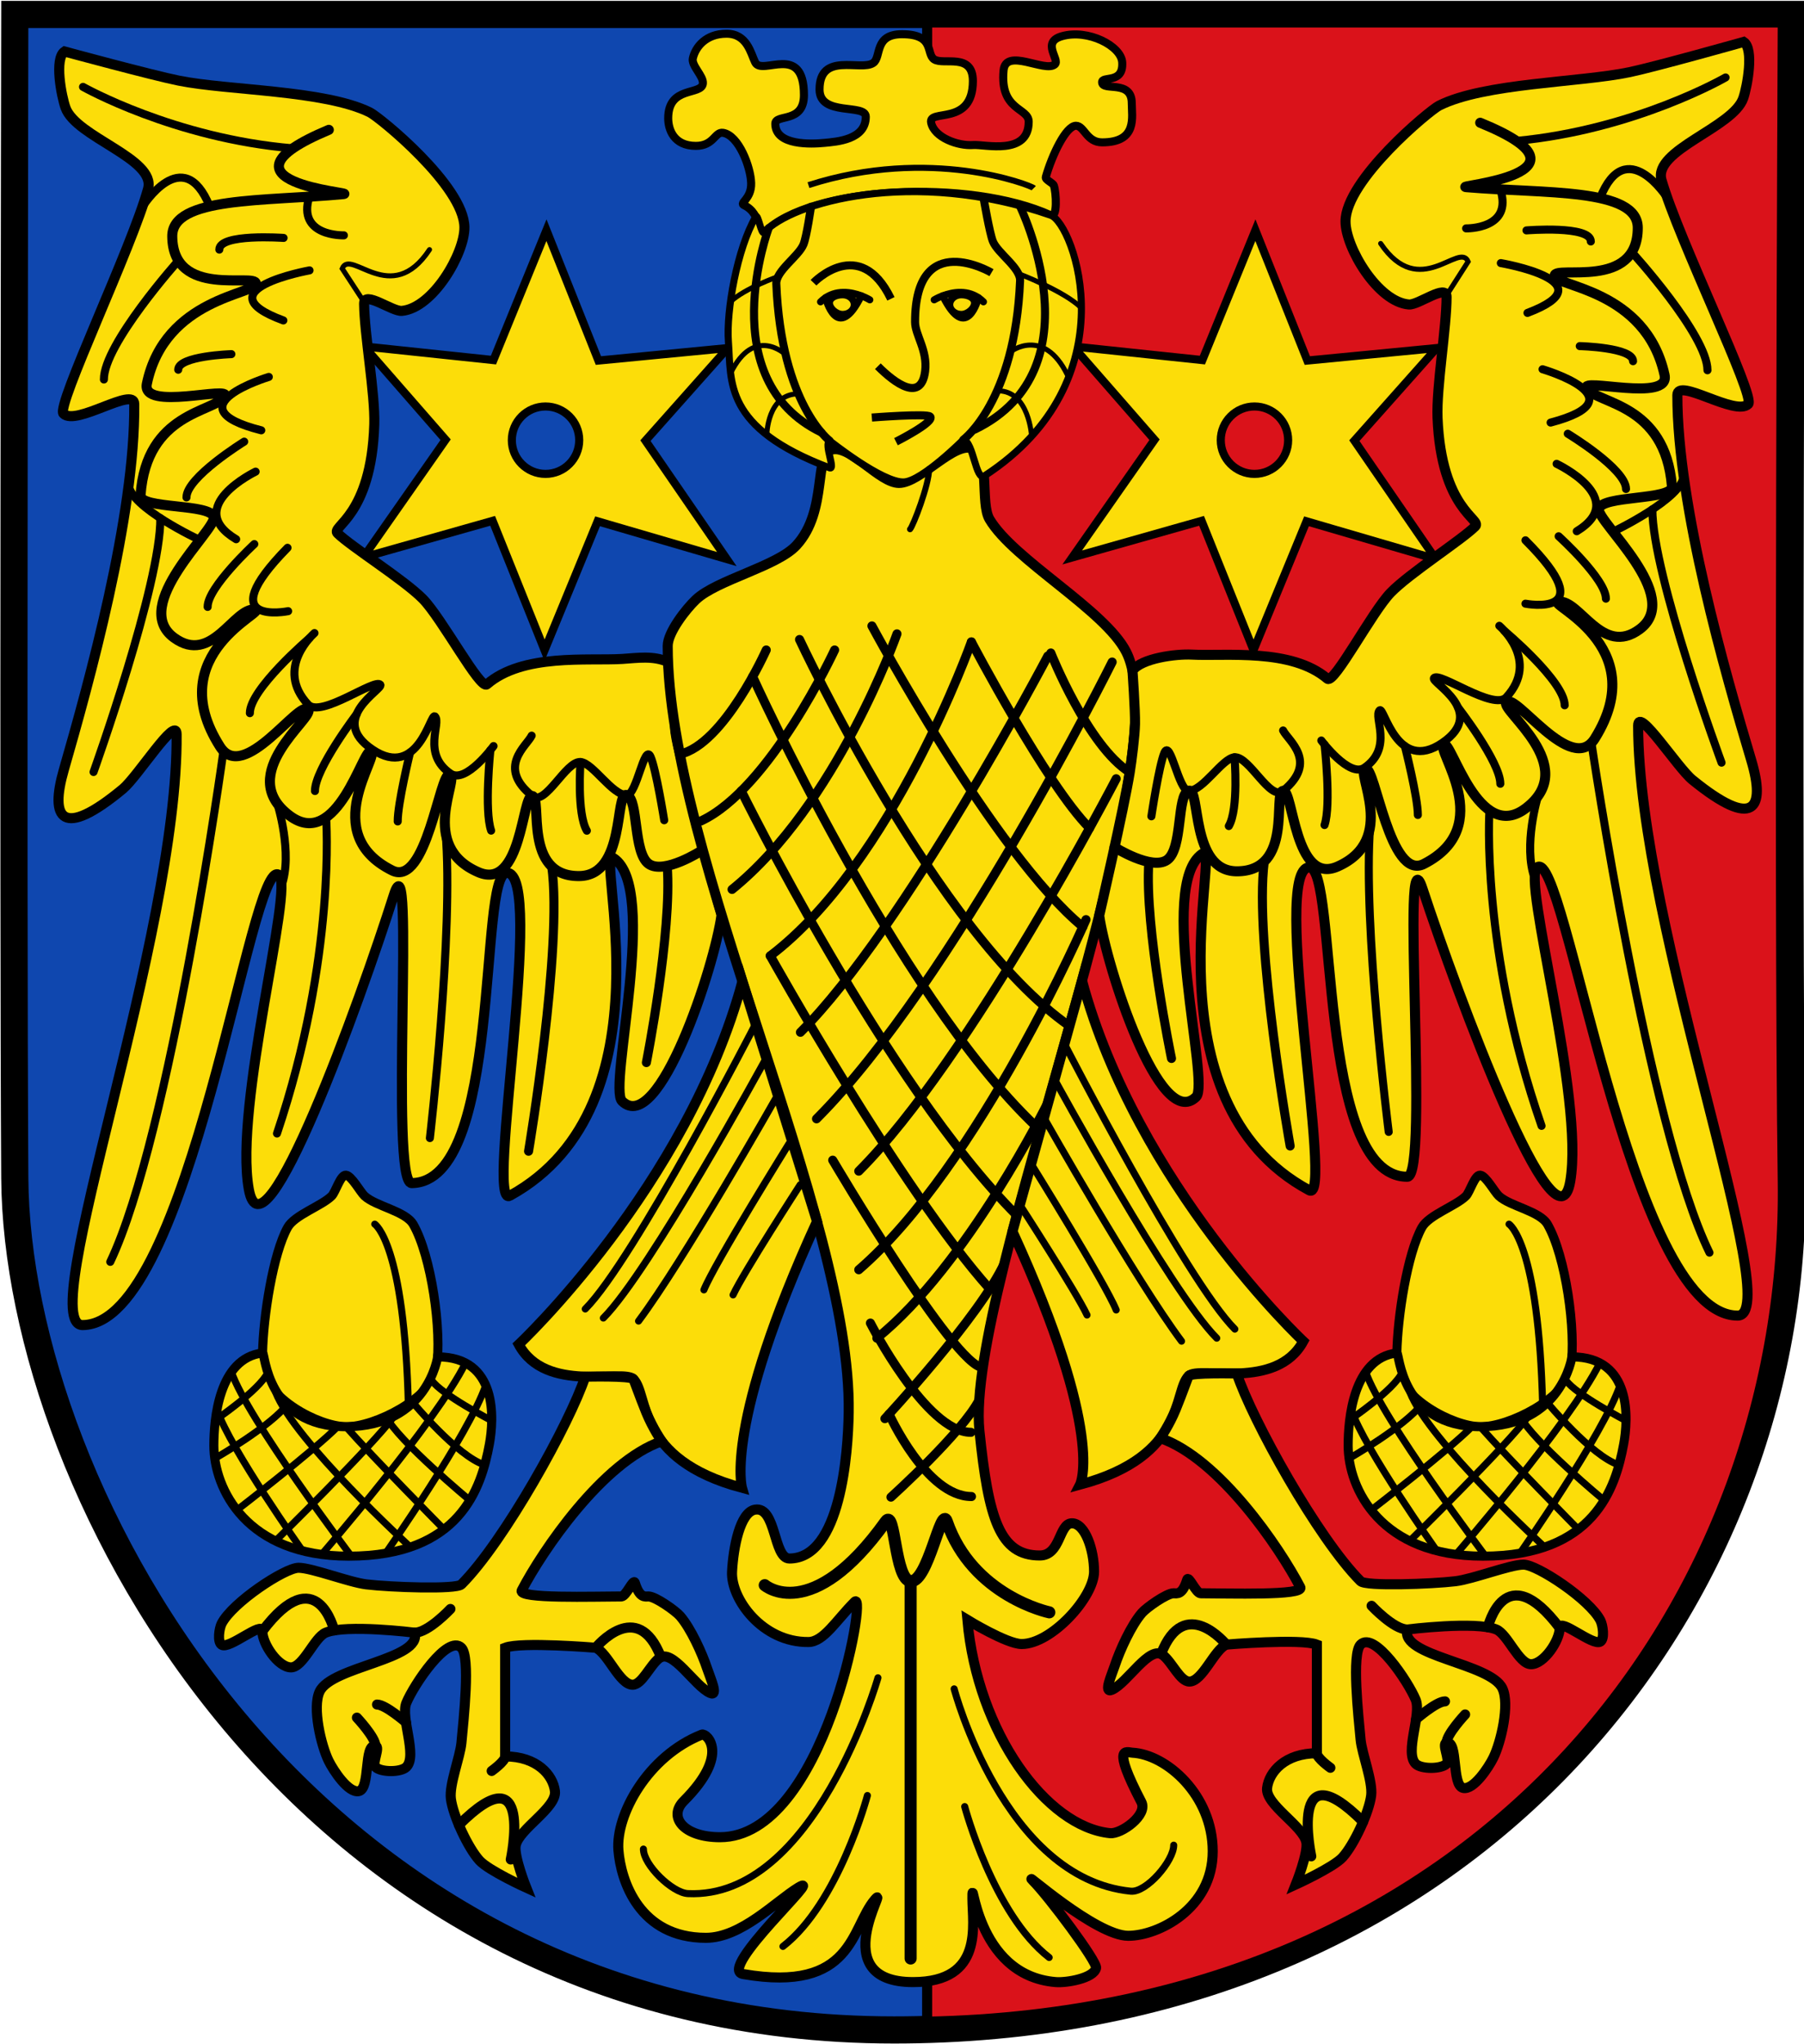 <?xml version="1.0" encoding="utf-8"?>
<!-- Generator: Adobe Illustrator 13.0.0, SVG Export Plug-In . SVG Version: 6.00 Build 14948)  -->
<!DOCTYPE svg PUBLIC "-//W3C//DTD SVG 1.1//EN" "http://www.w3.org/Graphics/SVG/1.1/DTD/svg11.dtd">
<svg version="1.1" id="Wappen_Landkreis_Aurich" xmlns="http://www.w3.org/2000/svg" xmlns:xlink="http://www.w3.org/1999/xlink"
	 x="0px" y="0px" width="1794px" height="2031.333px" viewBox="-4.292 -3.625 1794 2031.333"
	 enable-background="new -4.292 -3.625 1794 2031.333" xml:space="preserve">
<g id="Schild_2_">
	<path id="Schild" fill="#0F47AF" stroke="#000000" stroke-width="27" d="M907.695,2013.694c-7.627,0.152-15.3,0.229-23.018,0.229
		c-584.577,0-872.28-534.586-874.268-846.768c-1.844-289.103,0-1156.424,0-1156.424h1767.166c0,0-4.161,869.485,0,1159.273
		C1783.49,1581.854,1468.56,2002.483,907.695,2013.694"/>
	<path id="Schild_links" fill="#DA121A" stroke="#000000" stroke-width="10" d="M917.706,18.732h850.869
		c0,0-4.16,861.485,0,1151.272c5.914,411.852-290.018,824.479-850.883,835.689L917.706,18.732z"/>
</g>
<g id="Sporenrad_rechts">
	<polygon fill="#FCDD09" stroke="#000000" stroke-width="8.049" points="718.507,552.045 589.988,514.49 537.278,642.604 
		485.621,514.024 356.979,550.434 438.844,433.41 357.907,340.705 486.429,354.26 539.139,225.146 590.793,354.726 719.438,342.316 
		637.573,434.34 	"/>
	<circle fill="#0F47AF" stroke="#000000" stroke-width="8.049" cx="538.206" cy="433.875" r="33.5"/>
</g>
<g id="Sporenrad_links">
	<polygon fill="#FCDD09" stroke="#000000" stroke-width="8.049" points="1423.507,552.045 1294.988,514.49 1242.278,642.604 
		1190.623,514.024 1061.979,550.434 1143.844,433.41 1062.907,340.705 1191.429,354.26 1244.139,225.146 1295.793,354.726 
		1424.438,342.316 1342.573,434.34 	"/>
	<circle fill="#DA121A" stroke="#000000" stroke-width="8.049" cx="1243.207" cy="433.875" r="33.5"/>
</g>
<g id="Eichel_rechts">
	<path fill="#FCDD09" stroke="#000000" stroke-width="9" d="M339.706,1164.375c5.631,0.557,14.366,16.838,18.531,20.666
		c11.371,10.451,40.791,14.934,48.469,28.334c17.891,31.223,28.67,105.332,23.039,143.557
		c-4.184,28.408-61.326,57.895-90.039,57.443c-27.495-0.432-80.631-28.666-82.664-60.666c-0.233-3.674-0.304-7.936-0.215-12.646
		c0.661-36.068,10.415-98.484,24.881-124.688c6.835-12.381,33.847-21.35,43.862-31.334
		C329.403,1181.223,334.324,1163.842,339.706,1164.375z"/>
	<path fill="#FCDD09" stroke="#000000" stroke-width="9" d="M208.375,1433.042c0,43.342,32.667,110,134,110
		c110.666,0,131.913-67.352,140-111.332c4.559-24.799,8.666-86.746-51.452-86.746c0,0-9.882,69.412-91.217,69.412
		c-79.331,0-80.253-73.631-82.879-73.313C213.042,1346.375,208.375,1407.567,208.375,1433.042z"/>
	<path fill="none" stroke="#000000" stroke-width="7" stroke-linecap="round" d="M368.375,1213.042
		c0,0,29.625,18.291,33.456,181.486"/>
	<path fill="none" stroke="#000000" stroke-width="7" stroke-linecap="round" stroke-linejoin="round" d="M262.041,1360.506
		c-8.333,17.57-52.126,47.146-52.126,47.146"/>
	<path fill="none" stroke="#000000" stroke-width="7" stroke-linecap="round" stroke-linejoin="round" d="M282.231,1391.229
		c-16.916,22.799-72.936,54.738-72.936,54.738"/>
	<path fill="none" stroke="#000000" stroke-width="7" stroke-linecap="round" stroke-linejoin="round" d="M331.771,1414.114
		c-24.828,24.828-100.486,83.117-100.486,83.117"/>
	<path fill="none" stroke="#000000" stroke-width="7" stroke-linecap="round" stroke-linejoin="round" d="M269.634,1527.913
		c0,0,96.741-94.871,118.124-124.123"/>
	<path fill="none" stroke="#000000" stroke-width="7" stroke-linecap="round" stroke-linejoin="round" d="M315.573,1541.348
		c0,0,113.469-130.801,143.121-190.336"/>
	<path fill="none" stroke="#000000" stroke-width="7" stroke-linecap="round" stroke-linejoin="round" d="M379.228,1540.163
		c0,0,82.9-118.324,99.509-166.904"/>
	<path fill="none" stroke="#000000" stroke-width="7" stroke-linecap="round" stroke-linejoin="round" d="M211.486,1397.536
		c13.252,39.123,85.063,140.184,85.063,140.184"/>
	<path fill="none" stroke="#000000" stroke-width="7" stroke-linecap="round" stroke-linejoin="round" d="M345.051,1543.028
		c0,0-103.557-136.846-119.158-182.99"/>
	<path fill="none" stroke="#000000" stroke-width="7" stroke-linecap="round" stroke-linejoin="round" d="M403.818,1534.03
		c0,0-115.486-105.699-134.113-154.16"/>
	<path fill="none" stroke="#000000" stroke-width="7" stroke-linecap="round" stroke-linejoin="round" d="M437.271,1516.407
		c0,0-70.563-71.365-97.563-102.031"/>
	<path fill="none" stroke="#000000" stroke-width="7" stroke-linecap="round" stroke-linejoin="round" d="M462.943,1487.524
		c0,0-71.614-59.389-83.513-83.514"/>
	<path fill="none" stroke="#000000" stroke-width="7" stroke-linecap="round" stroke-linejoin="round" d="M477.698,1452.374
		c-27.321-8.664-71.519-62.193-71.519-62.193"/>
	<path fill="none" stroke="#000000" stroke-width="7" stroke-linecap="round" stroke-linejoin="round" d="M484.7,1408.37
		c0,0-50.268-26.191-59.414-39.846"/>
</g>
<g id="Eichel_links">
	<path fill="#FCDD09" stroke="#000000" stroke-width="9" d="M1467.707,1164.375c5.63,0.557,14.364,16.838,18.53,20.666
		c11.37,10.451,40.791,14.934,48.47,28.334c17.89,31.223,28.668,105.332,23.038,143.557c-4.184,28.408-61.327,57.895-90.038,57.443
		c-27.495-0.432-80.634-28.666-82.666-60.666c-0.232-3.674-0.303-7.936-0.216-12.646c0.662-36.068,10.414-98.484,24.882-124.688
		c6.836-12.381,33.848-21.35,43.862-31.334C1457.404,1181.223,1462.324,1163.842,1467.707,1164.375z"/>
	<path fill="#FCDD09" stroke="#000000" stroke-width="9" d="M1336.373,1433.042c0,43.342,32.668,110,134,110
		c110.668,0,131.916-67.352,140-111.332c4.561-24.799,8.668-86.746-51.45-86.746c0,0-9.882,69.412-91.216,69.412
		c-79.334,0-80.256-73.631-82.882-73.313C1341.041,1346.375,1336.373,1407.567,1336.373,1433.042z"/>
	<path fill="none" stroke="#000000" stroke-width="7" stroke-linecap="round" d="M1496.373,1213.042
		c0,0,29.625,18.291,33.459,181.486"/>
	<path fill="none" stroke="#000000" stroke-width="7" stroke-linecap="round" stroke-linejoin="round" d="M1390.038,1360.506
		c-8.332,17.57-52.125,47.146-52.125,47.146"/>
	<path fill="none" stroke="#000000" stroke-width="7" stroke-linecap="round" stroke-linejoin="round" d="M1410.232,1391.229
		c-16.916,22.799-72.937,54.738-72.937,54.738"/>
	<path fill="none" stroke="#000000" stroke-width="7" stroke-linecap="round" stroke-linejoin="round" d="M1459.771,1414.114
		c-24.828,24.828-100.488,83.117-100.488,83.117"/>
	<path fill="none" stroke="#000000" stroke-width="7" stroke-linecap="round" stroke-linejoin="round" d="M1397.634,1527.913
		c0,0,96.739-94.871,118.123-124.123"/>
	<path fill="none" stroke="#000000" stroke-width="7" stroke-linecap="round" stroke-linejoin="round" d="M1443.573,1541.348
		c0,0,113.469-130.801,143.12-190.336"/>
	<path fill="none" stroke="#000000" stroke-width="7" stroke-linecap="round" stroke-linejoin="round" d="M1507.228,1540.163
		c0,0,82.9-118.324,99.51-166.904"/>
	<path fill="none" stroke="#000000" stroke-width="7" stroke-linecap="round" stroke-linejoin="round" d="M1339.486,1397.536
		c13.253,39.123,85.063,140.184,85.063,140.184"/>
	<path fill="none" stroke="#000000" stroke-width="7" stroke-linecap="round" stroke-linejoin="round" d="M1473.051,1543.028
		c0,0-103.56-136.846-119.157-182.99"/>
	<path fill="none" stroke="#000000" stroke-width="7" stroke-linecap="round" stroke-linejoin="round" d="M1531.818,1534.03
		c0,0-115.487-105.699-134.114-154.16"/>
	<path fill="none" stroke="#000000" stroke-width="7" stroke-linecap="round" stroke-linejoin="round" d="M1565.271,1516.407
		c0,0-70.563-71.365-97.563-102.031"/>
	<path fill="none" stroke="#000000" stroke-width="7" stroke-linecap="round" stroke-linejoin="round" d="M1590.943,1487.524
		c0,0-71.613-59.389-83.513-83.514"/>
	<path fill="none" stroke="#000000" stroke-width="7" stroke-linecap="round" stroke-linejoin="round" d="M1605.698,1452.374
		c-27.324-8.664-71.52-62.193-71.52-62.193"/>
	<path fill="none" stroke="#000000" stroke-width="7" stroke-linecap="round" stroke-linejoin="round" d="M1612.7,1408.37
		c0,0-50.269-26.191-59.413-39.846"/>
</g>
<g id="Jungfrauenadler">
	<g id="Flügel_links_1_">
		<path fill="#FCDD09" stroke="#000000" stroke-width="10" d="M660.053,654.337c-14.722-6.577-30.206-4.002-45.426-3.053
			c-34.213,2.132-99.074-5.67-134.762,25.278c-6.583,5.709-44.93-65.971-63.717-84.982c-18.874-19.102-71.154-51.811-84.707-65.107
			c-7.095-6.962,33.648-16.437,36.471-108.346c0.926-30.068-9.852-89.822-10.138-119.903c-0.128-13.496,28.046,8.004,37.567,7.144
			c30.911-2.794,62.457-57.143,62.21-83.09c-0.393-41.13-84.572-109.55-94.084-114.244C318.574,85.88,222.684,86.396,173.602,76.538
			C146.936,71.182,59.898,47.553,59.898,47.553c-10.271,7.059-3.192,44.201,0.985,55.944c10.401,29.227,90.269,50.599,82.059,80.517
			C126.8,242.839,51.206,400.095,58.815,407.561c12.683,12.444,70.239-27.435,70.408-9.668
			c1.057,111.372-45.336,277.841-70.047,363.664c-14.029,48.728-2,69.213,58.68,18.943c14.702-12.18,53.304-73.599,53.483-54.508
			c1.902,200.308-141.931,587.844-93.424,587.383c107.988-1.025,167.133-469.27,195.252-447.351
			c15.112,11.778-45.027,229.222-30.035,312.283c14.477,80.207,110.723-187.049,144.223-292.368
			c21.74-68.346-4.555,286.543,17.719,286.331c90.858-0.861,66.074-308.125,94.572-308.396
			c38.997-0.37-21.781,334.591,3.047,320.968c164.146-90.057,83.041-349.026,103.314-335.478
			c45.288,30.265-5.813,227.582,8.292,241.419c36.455,35.77,92.275-134.578,98.966-185.208c0,0-28.176-100.323-35.946-137.965
			c-2.517-12.192-9.896-35.933-10.275-48.013C666.625,706.367,660.053,654.337,660.053,654.337z"/>
		<path fill="none" stroke="#000000" stroke-width="10" stroke-linecap="round" d="M322.695,125.421
			c-125.507,52.527,28.217,62.581,14.607,63.864c-78.6,7.413-170.672,2.287-170.295,42.076
			c0.591,62.207,83.033,36.089,83.134,46.755c0.104,10.917-90.536,14.194-108.391,99.7c-5.795,27.75,84.995,1.25,77.456,12.599
			c-10.52,15.831-77.857,15.406-83.739,98.133c-1.011,14.209,70.543,7.923,72.879,21.978c2.106,12.672-83.813,87.438-39.533,119.714
			c37.613,27.414,59.188-29.881,80.404-28.1c14.488,1.22-94.106,43.273-34.708,136.336c23.687,37.11,78.489-46.935,87.652-36.834
			c6.865,7.564-74.063,64.04-18.33,105.514c47.395,35.27,73.021-67.707,80.728-64.104c9.368,4.381-52.792,81.667,21.125,118.473
			c34.163,17.01,47.406-97.904,57.099-95.215c10.604,2.944-32.018,71.09,28.923,97.063c42.844,18.261,43.139-77.082,53.282-75.843
			c10.588,1.293-9.907,80.098,46.757,79.56c46.593-0.442,35.041-84.438,47.239-80.452c11.853,3.875,6.143,57.521,21.984,68.461
			c15.354,10.604,52.176-13.082,52.176-13.082"/>
		<path fill="none" stroke="#000000" stroke-width="8" stroke-linecap="round" d="M524.42,727.533
			c-4.817,10.132-35.037,31.334,0.567,59.997c13.05,10.504,33.337-34.896,48.017-33.791c12.333,0.93,31.485,33.036,45.979,32.896
			c9.921-0.094,17.511-51.835,23.638-38.226c5.456,12.118,13.603,63.208,13.603,63.208"/>
		<path fill="none" stroke="#000000" stroke-width="8" stroke-linecap="round" d="M486.517,737.893c0,0-27.554,37.791-42.742,27.407
			c-28.854-19.727-8.943-50.382-15.541-56.854c-4.375-4.292-16.479,63.491-62.022,32.924c-45.583-30.596,10.915-60.029,7.723-64.41
			c-5.066-6.952-59.096,33.275-71.816,19.683c-34.014-36.345,6.326-71.063,6.326-71.063"/>
		<path fill="none" stroke="#000000" stroke-width="8" stroke-linecap="round" d="M282.235,603.826c0,0-77.854,15.74-0.598-62.997"
			/>
		<path fill="none" stroke="#000000" stroke-width="8" stroke-linecap="round" d="M249.917,465.127c0,0-72.973,35.16-19.363,67.188"
			/>
		<path fill="none" stroke="#000000" stroke-width="8" stroke-linecap="round" d="M263.024,370.998c0,0-98.72,29.939-7.497,53.074"
			/>
		<path fill="none" stroke="#000000" stroke-width="8" stroke-linecap="round" d="M337.691,230.283c0,0-46.986,1.446-34.354-38.439"
			/>
		<path fill="none" stroke="#000000" stroke-width="8" stroke-linecap="round" d="M303.52,265.109c0,0-108.317,19.529-26.027,49.749
			"/>
		<path fill="none" stroke="#000000" stroke-width="5" stroke-linecap="round" d="M422.828,244.476
			c-38.146,57.917-78.396-1.725-86.823,18.825l21.891,33.491"/>
		<path fill="none" stroke="#000000" stroke-width="8" stroke-linecap="round" d="M277.713,232.853c0,0-64.047-4.626-63.895,11.607"
			/>
		<path fill="none" stroke="#000000" stroke-width="8" stroke-linecap="round" d="M78.279,82.739c0,0,90.49,51.143,208.662,61.081"
			/>
		<path fill="none" stroke="#000000" stroke-width="8" stroke-linecap="round" d="M137.238,202.122c0,0,40.561-65.325,66.983-0.636"
			/>
		<path fill="none" stroke="#000000" stroke-width="8" stroke-linecap="round" d="M173.186,255.404c0,0-74.476,83.28-74.145,118.151
			"/>
		<path fill="none" stroke="#000000" stroke-width="8" stroke-linecap="round" d="M225.807,348.351c0,0-52.986,1.732-52.854,15.502"
			/>
		<path fill="none" stroke="#000000" stroke-width="8" stroke-linecap="round" d="M238.545,435.321c0,0-57.578,35.509-57.388,55.459
			"/>
		<path fill="none" stroke="#000000" stroke-width="8" stroke-linecap="round" d="M248.6,537.143c0,0-46.594,42.994-46.409,62.443"
			/>
		<path fill="none" stroke="#000000" stroke-width="8" stroke-linecap="round" d="M303.491,630.623c0,0-59.521,50.752-59.297,74.569
			"/>
		<path fill="none" stroke="#000000" stroke-width="8" stroke-linecap="round" d="M350.392,706.167c0,0-41.665,54.68-41.459,76.414"
			/>
		<path fill="none" stroke="#000000" stroke-width="8" stroke-linecap="round" d="M403.527,744.145c0,0-12.469,51.222-12.303,68.656
			"/>
		<path fill="none" stroke="#000000" stroke-width="8" stroke-linecap="round" d="M483.365,741.94c0,0-6.243,60.049,0.761,79.979"/>
		<path fill="none" stroke="#000000" stroke-width="8" stroke-linecap="round" d="M573.004,753.74c0,0-3.849,51.229,6.313,68.274"/>
		<path fill="none" stroke="#000000" stroke-width="8" stroke-linecap="round" d="M194.46,533.14c0,0-70.47-32.838-70.685-55.269"/>
		<path fill="none" stroke="#000000" stroke-width="8" stroke-linecap="round" d="M88.743,763.67c0,0,67.026-187.104,66.406-252.336
			"/>
		<path fill="none" stroke="#000000" stroke-width="8" stroke-linecap="round" d="M271.533,795.086c0,0,15.643,49.361,4.088,81.813"
			/>
		<path fill="none" stroke="#000000" stroke-width="8" stroke-linecap="round" d="M218.043,741.942
			c0,0-52.867,383.019-112.677,508.591"/>
		<path fill="none" stroke="#000000" stroke-width="8" stroke-linecap="round" d="M319.981,808.699
			c0,0,10.508,137.685-48.817,314.256"/>
		<path fill="none" stroke="#000000" stroke-width="8" stroke-linecap="round" d="M423.213,1127.512
			c0,0,24.043-206.237,15.521-304.348"/>
		<path fill="none" stroke="#000000" stroke-width="9" stroke-linecap="round" d="M521.341,1140.581
			c0,0,34.141-202.402,23.063-282.984"/>
		<path fill="none" stroke="#000000" stroke-width="9" stroke-linecap="round" d="M638.51,1052.465
			c0,0,25.765-130.251,20.683-195.557"/>
	</g>
	<g id="Körper">
		<path fill="#FCDD09" stroke="#000000" stroke-width="10" d="M823.706,443.042c18.696-3.599,46.962,33.333,66,33.333
			c21.271,0,55.503-42.504,74-34c16.536,7.602,6.771,54.313,16,70c23.669,40.223,114.979,90.333,136.001,132
			c56,111-160.532,631.895-146,774c9,88,20.307,124,60,124c21,0,18.862-32,32-32c13.199,0,22,26.664,22,48c0,25.455-42.323,72-72,72
			c-14.772,0-54-24-54-24c10,112,78.514,205.783,142,212c10.907,1.068,37.766-18,31-31c-29.918-57.498-14.649-49.268-9-49
			c33.699,1.592,80,42,80,98c0,57-54.303,84-84,84c-32.498,0-107-67-95-55c15.786,15.787,64.416,80.795,63,87
			c-2.356,10.328-29.438,14.84-40,14c-82-6.529-83-114.697-83-83c0,25.457,12,83-59,83c-89,0-22.353-100.252-38-82
			c-24,27.992-21,93-131,74c-26.408-4.563,83-103,55-86c-22.375,13.586-56.801,50-92,50c-66,0-84.538-56.34-87-87
			c-2.838-35.342,29.247-93.752,83-115c4.273-1.689,29,19-18,66c-16,16-0.039,36,36,36c104,0,147-247,134-234
			c-18.5,18.5-30.799,39.824-46,40c-46,0.529-77.42-43.146-76-70c1.267-23.943,7.857-59.043,22.83-61.559
			c21.17-3.563,18.17,48.559,34.17,48.559c51.297,0,58.382-105.869,59-145c3.097-195.719-180-553.903-180-762
			c0-13.463,18.237-36.729,28-46c20.604-19.565,80.772-33.082,100-54C819.638,503.638,804.141,446.809,823.706,443.042z"/>
		<path fill="none" stroke="#000000" stroke-width="7" stroke-linecap="round" d="M868.8,1663.93
			c0,0-62.997,220.488-188.991,214.488c-15.626-0.744-44.248-28.604-44.248-44.246"/>
		<path fill="none" stroke="#000000" stroke-width="7" stroke-linecap="round" d="M858.301,1780.924
			c0,0-28.499,107.016-83.996,149.992"/>
		<path fill="none" stroke="#000000" stroke-width="7" stroke-linecap="round" d="M944.562,1674.93
			c0,0,49.615,188.49,175.608,201.107c15.563,1.559,42.746-30.104,42.746-45.748"/>
		<path fill="none" stroke="#000000" stroke-width="7" stroke-linecap="round" d="M955.062,1791.924
			c0,0,28.498,107.016,83.996,149.992"/>
		
			<line fill="none" stroke="#000000" stroke-width="12" stroke-linecap="round" x1="901.298" y1="1567.936" x2="901.298" y2="1942.917"/>
		<path fill="none" stroke="#000000" stroke-width="12" stroke-linecap="round" d="M756.206,1571.875c0,0,46.5,40,120.5-63.5
			c9.37-13.104,8.526,58.346,24.592,59.561c17.338,1.313,30.277-76.012,35.908-59.561c25.5,74.5,102.001,90.5,102.001,90.5"/>
		<path fill="none" stroke="#000000" stroke-width="9" stroke-linecap="round" d="M757.706,642.375c0,0-42,94-85.951,103.576"/>
		<path fill="none" stroke="#000000" stroke-width="9" stroke-linecap="round" d="M825.706,642.375c0,0-64,138-133,170"/>
		<path fill="none" stroke="#000000" stroke-width="9" stroke-linecap="round" d="M887.706,626.375c0,0-60,170-164,254"/>
		<path fill="none" stroke="#000000" stroke-width="9" stroke-linecap="round" d="M961.706,634.375c0,0-78,219.35-200,312"/>
		<path fill="none" stroke="#000000" stroke-width="9" stroke-linecap="round" d="M1037.707,648.375c0,0-142,270-246,374"/>
		<path fill="none" stroke="#000000" stroke-width="9" stroke-linecap="round" d="M1101.707,654.375c0,0-158.778,318.78-294,454"/>
		<path fill="none" stroke="#000000" stroke-width="9" stroke-linecap="round" d="M1105.707,770.375c0,0-145,279-256,390"/>
		<path fill="none" stroke="#000000" stroke-width="9" stroke-linecap="round" d="M1075.707,910.375c0,0-106,244.264-226,348"/>
		<path fill="none" stroke="#000000" stroke-width="9" stroke-linecap="round" d="M1037.832,1092.106
			c0,0-80.125,161.889-170.125,234.27"/>
		<path fill="none" stroke="#000000" stroke-width="9" stroke-linecap="round" d="M875.706,1406.375
			c0,0,94.666-101.807,118.93-154.779"/>
		<path fill="none" stroke="#000000" stroke-width="9" stroke-linecap="round" d="M881.706,1484.375
			c0,0,71.111-64.188,87.859-96.885"/>
		<path fill="none" stroke="#000000" stroke-width="9" stroke-linecap="round" d="M1040.707,645.375c0,0,37,93,78.487,118.526"/>
		<path fill="none" stroke="#000000" stroke-width="9" stroke-linecap="round" d="M961.706,634.375
			c0,0,74.705,142.203,117.56,185.056"/>
		<path fill="none" stroke="#000000" stroke-width="9" stroke-linecap="round" d="M862.8,618.485
			c0,0,121.494,226.486,209.725,299.045"/>
		<path fill="none" stroke="#000000" stroke-width="9" stroke-linecap="round" d="M790.804,631.984
			c0,0,136.493,292.483,268.454,384.149"/>
		<path fill="none" stroke="#000000" stroke-width="9" stroke-linecap="round" d="M744.181,668.925
			c0,0,142.618,314.619,281.377,446.578"/>
		<path fill="none" stroke="#000000" stroke-width="9" stroke-linecap="round" d="M732.886,782.547
			c0,0,143.77,291.561,273.922,421.711"/>
		<path fill="none" stroke="#000000" stroke-width="9" stroke-linecap="round" d="M761.706,946.375
			c0,0,129.592,231.987,218.271,331.137"/>
		<path fill="none" stroke="#000000" stroke-width="9" stroke-linecap="round" d="M823.802,1149.459
			c0,0,121.494,206.045,149.298,206.045"/>
		<path fill="none" stroke="#000000" stroke-width="9" stroke-linecap="round" d="M861.3,1311.375
			c0,0,55.497,108.578,99.984,108.578"/>
		<path fill="none" stroke="#000000" stroke-width="9" stroke-linecap="round" d="M879.875,1401.838
			c0,0,36.922,81.936,81.935,81.936"/>
	</g>
	<g id="Bein__x26__Kralle_links">
		<path fill="#FCDD09" stroke="#000000" stroke-width="10" d="M1071.709,971.083c55.074,203.875,220.066,358.367,220.066,358.367
			c-26.824,49.498-103.688,24.193-113.994,34.5c-15.688,15.688-1.5,79.496-107.995,107.994c0,0,25.499-49.498-67.216-251.582
			L1071.709,971.083z"/>
		<path fill="#FCDD09" stroke="#000000" stroke-width="10" d="M1164.941,1397.1c-6.325,15.496-15.323,28.607-15.323,28.607
			c58.662,20.238,118.76,109.002,139.159,148.23c4.417,8.49-72.066,6-98.994,6c-4.771,0-12.093-18.064-13.5-13.5
			c-4.771,15.475-10.124,13.498-13.499,13.498c-6.895,0-26.991,14.277-31.498,19.5c-10.685,12.375-21.862,36.975-26.999,52.498
			c-2.942,8.896-11.534,27.752-2.942,23.998c15.678-6.854,37.656-45.061,50.94-34.498c9.281,7.377,16.97,26.248,26.249,26.248
			c12.992,0,24.745-31.775,36.748-36.748c0,0,74.086-6.176,89.995,0v107.992c-31.498,0-47.541,18.391-49.497,34.498
			c-2.007,16.531,35.852,37.646,38.998,53.998c2.047,10.627-10.5,41.998-10.5,41.998s37.44-17.064,46.498-27
			c11.417-12.52,26.411-44.682,28.498-61.494c1.739-14.016-9.181-41.439-10.499-55.496c-2.204-23.521-9.04-85.455,0-94.496
			c13.688-13.689,47.341,36.865,54.747,54.748c6.101,14.723-11.269,52.479,0,63.746c5.438,5.436,25.313,5.436,30.749,0
			c3.712-3.713-5.169-20.082,0-21c11.798-2.096,4.798,42.42,16.499,44.998c10.357,2.281,25.313-20.48,29.999-29.998
			c7.687-15.605,16.462-53.283,8.999-68.996c-11.92-25.1-102.098-31.773-94.495-58.496c0,0,68.058-8.469,88.495,0
			c11.271,4.668,22.301,34.498,34.498,34.498c12.729,0,28.499-23.271,28.499-35.998c0-10.496,33.1,18.467,40.498,13.498
			c4.358-2.928,2.386-16.322,0-20.998c-10.731-21.049-62.997-55.498-76.496-55.498c-13.243,0-50.251,14.422-67.497,16.5
			c-23.452,2.824-89.243,5.25-94.493,0c-42.488-42.488-107.995-160.492-123.114-206.426c0,0-45.748-1.152-47.877,2.438
			C1176.859,1365.51,1171.661,1380.629,1164.941,1397.1z"/>
		<path fill="none" stroke="#000000" stroke-width="10" stroke-linecap="round" d="M1432.707,1687.375
			c-8.457,0-28.813,17.729-28.813,17.729"/>
		<path fill="none" stroke="#000000" stroke-width="10" stroke-linecap="round" d="M1452.707,1700.375
			c0,0-18.438,19.662-18.438,28.055"/>
		<path fill="none" stroke="#000000" stroke-width="10" stroke-linecap="round" d="M1299.707,1841.375
			c0,0-23.55-109.451,51.575-34.328"/>
		<path fill="none" stroke="#000000" stroke-width="10" stroke-linecap="round" d="M1318.707,1753.375
			c0,0-13.433-9.516-13.433-14.447"/>
		<path fill="none" stroke="#000000" stroke-width="10" stroke-linecap="round" d="M1215.281,1630.936
			c0,0-41.573-50.998-64.921,9.326"/>
		<path fill="none" stroke="#000000" stroke-width="10" stroke-linecap="round" d="M1359.707,1592.375c0,0,22,23.561,35.563,23.561"
			/>
		<path fill="none" stroke="#000000" stroke-width="10" stroke-linecap="round" d="M1475.332,1613.704
			c0,0,16.942-71.615,71.433,0.73"/>
		<path fill="none" stroke="#000000" stroke-width="7" stroke-linecap="round" d="M1054.267,1033.975c0,0,120.94,234.9,169.44,283.4
			"/>
		<path fill="none" stroke="#000000" stroke-width="7" stroke-linecap="round" d="M1044.467,1069.309
			c0,0,115.24,211.066,161.24,257.066"/>
		<path fill="none" stroke="#000000" stroke-width="7" stroke-linecap="round" d="M1033.895,1107.426
			c0,0,91.813,161.949,136.813,221.949"/>
		<path fill="none" stroke="#000000" stroke-width="7" stroke-linecap="round" d="M1021.191,1153.231
			c0,0,73.993,119.006,84.519,145.145"/>
		<path fill="none" stroke="#000000" stroke-width="7" stroke-linecap="round" d="M1009.916,1193.877
			c0,0,56.354,87.063,66.791,109.498"/>
	</g>
	<g id="Bein__x26__Kralle_rechts">
		<path fill="#FCDD09" stroke="#000000" stroke-width="10" d="M734.028,971.846c-55.075,203.874-222.454,360.752-222.454,360.752
			c26.824,49.498,103.688,24.193,113.994,34.5c15.689,15.689,1.5,79.496,107.995,107.994c0,0-18.083-62.643,74.631-264.727
			L734.028,971.846z"/>
		<path fill="#FCDD09" stroke="#000000" stroke-width="10" d="M638.409,1400.249c6.325,15.496,15.323,28.607,15.323,28.607
			c-58.662,20.238-118.758,109.002-139.159,148.229c-4.417,8.494,72.068,6,98.994,6c4.773,0,12.093-18.061,13.5-13.5
			c4.773,15.479,10.124,13.5,13.499,13.5c6.896,0,26.993,14.279,31.498,19.498c10.686,12.377,21.864,36.979,26.999,52.498
			c2.944,8.9,11.535,27.754,2.944,24c-15.68-6.852-37.658-45.059-50.942-34.5c-9.281,7.377-16.968,26.25-26.249,26.25
			c-12.992,0-24.745-31.773-36.748-36.748c0,0-74.086-6.174-89.995,0v107.994c31.498,0,47.541,18.389,49.497,34.498
			c2.007,16.531-35.85,37.646-38.998,53.998c-2.046,10.627,10.5,41.998,10.5,41.998s-37.438-17.066-46.498-27
			c-11.417-12.52-26.411-44.682-28.498-61.496c-1.737-14.014,9.183-41.438,10.499-55.498c2.205-23.52,9.04-85.455,0-94.494
			c-13.687-13.688-47.34,36.865-54.747,54.746c-6.099,14.727,11.271,52.48,0,63.748c-5.436,5.438-25.313,5.438-30.749,0
			c-3.712-3.713,5.171-20.082,0-21c-11.798-2.094-4.798,42.42-16.497,44.998c-10.357,2.283-25.313-20.48-29.999-29.998
			c-7.687-15.604-16.464-53.283-8.999-68.996c11.92-25.098,102.098-31.771,94.493-58.498c0,0-68.056-8.467-88.493,0
			c-11.271,4.668-22.301,34.498-34.498,34.498c-12.729,0-28.499-23.27-28.499-35.998c0-10.496-33.098,18.471-40.498,13.5
			c-4.358-2.928-2.385-16.32,0-21c10.733-21.047,62.997-55.496,76.496-55.496c13.241,0,50.251,14.424,67.497,16.498
			c23.452,2.826,89.243,5.25,94.493,0c42.488-42.484,107.995-160.488,123.114-206.426c0,0,45.748-1.148,47.877,2.439
			C626.491,1368.659,631.688,1383.778,638.409,1400.249z"/>
		<path fill="none" stroke="#000000" stroke-width="10" stroke-linecap="round" d="M370.643,1690.524
			c8.457,0,28.812,17.727,28.812,17.727"/>
		<path fill="none" stroke="#000000" stroke-width="10" stroke-linecap="round" d="M350.643,1703.524
			c0,0,18.438,19.66,18.438,28.055"/>
		<path fill="none" stroke="#000000" stroke-width="10" stroke-linecap="round" d="M503.643,1844.524
			c0,0,23.549-109.451-51.576-34.328"/>
		<path fill="none" stroke="#000000" stroke-width="10" stroke-linecap="round" d="M484.643,1756.524
			c0,0,13.432-9.518,13.432-14.447"/>
		<path fill="none" stroke="#000000" stroke-width="10" stroke-linecap="round" d="M588.07,1634.083c0,0,41.573-50.998,64.921,9.328
			"/>
		<path fill="none" stroke="#000000" stroke-width="10" stroke-linecap="round" d="M443.643,1595.524c0,0-22,23.561-35.564,23.561"
			/>
		<path fill="none" stroke="#000000" stroke-width="10" stroke-linecap="round" d="M328.019,1616.854c0,0-16.944-71.617-71.433,0.73
			"/>
		<path fill="none" stroke="#000000" stroke-width="7" stroke-linecap="round" d="M747.15,1013.976c0,0-120.939,234.9-169.439,283.4
			"/>
		<path fill="none" stroke="#000000" stroke-width="7" stroke-linecap="round" d="M756.948,1049.309
			c0,0-115.24,211.066-161.24,257.066"/>
		<path fill="none" stroke="#000000" stroke-width="7" stroke-linecap="round" d="M767.522,1087.426
			c0,0-91.813,161.949-136.813,221.949"/>
		<path fill="none" stroke="#000000" stroke-width="7" stroke-linecap="round" d="M780.226,1133.231
			c0,0-73.993,119.006-84.519,145.145"/>
		<path fill="none" stroke="#000000" stroke-width="7" stroke-linecap="round" d="M791.497,1173.877
			c0,0-56.354,87.063-66.791,109.498"/>
	</g>
	<g id="Flügel_links">
		<path fill="#FCDD09" stroke="#000000" stroke-width="10" d="M1121.906,662.946c8.831-12.435,43.646-16.767,58.873-15.961
			c34.229,1.808,99.018-6.61,134.994,23.999c6.637,5.646,44.302-66.396,62.907-85.584c18.69-19.279,70.659-52.482,84.085-65.909
			c7.027-7.029-33.803-16.117-37.498-107.995c-1.209-30.058,8.999-89.912,8.999-119.994c0-13.496-27.969,8.271-37.498,7.5
			c-30.938-2.501-62.996-56.547-62.996-82.496c0-41.132,83.528-110.348,92.995-115.132c44.682-22.578,140.574-22.973,189.561-33.296
			c26.614-5.609,113.426-30.063,113.426-30.063c10.34,6.961,3.611,44.168-0.454,55.951c-10.123,29.325-89.784,51.454-81.291,81.292
			c16.698,58.669,93.782,215.2,86.245,222.739c-12.563,12.564-70.496-26.767-70.496-9c0,111.376,47.972,277.397,73.496,362.981
			c14.489,48.591,2.655,69.19-58.497,19.5c-14.816-12.04-53.998-73.091-53.998-53.998c0,200.315,147.505,586.469,98.995,586.469
			c-107.994,0-171.579-467.662-199.489-445.479c-15.001,11.923,47.201,228.786,32.998,311.985
			c-13.715,80.34-112.494-185.992-146.992-290.986c-22.388-68.136,7.274,286.486-15,286.486
			c-90.862,0-68.996-307.485-97.495-307.485c-38.998,0,24.956,334.37,0,320.985c-164.991-88.496-86.351-348.223-106.494-334.485
			c-44.998,30.694,7.971,227.518-6,241.489c-36.113,36.113-89.291-129.515-96.461-180.083c0,0,24.602-106.521,30.376-142.479
			c1.917-11.935,4.968-35.979,5.232-48.063C1124.72,702.604,1121.906,662.946,1121.906,662.946z"/>
		<path fill="none" stroke="#000000" stroke-width="10" stroke-linecap="round" d="M1467.707,118.375
			c126,51.333-27.621,62.846-14,64c78.668,6.667,170.688,0.667,170.688,40.458c0,62.209-82.688,36.876-82.688,47.542
			c0,10.917,90.668,13.333,109.334,98.667c6.058,27.693-84.979,2.057-77.334,13.333c10.668,15.73,78,14.667,84.668,97.333
			c1.146,14.199-70.467,8.592-72.668,22.667c-1.985,12.691,84.642,86.64,40.668,119.333c-37.353,27.771-59.469-29.318-80.668-27.333
			c-14.477,1.355,94.514,42.378,36,136c-23.332,37.333-78.932-46.188-88-36c-6.793,7.629,74.668,63.333,19.334,105.333
			c-47.06,35.718-73.662-67.01-81.334-63.333c-9.325,4.47,53.563,81.163-20,118.667c-34,17.333-48.332-97.45-58-94.667
			c-10.574,3.044,32.69,70.781-28,97.333c-42.666,18.667-43.866-76.669-54-75.333c-10.574,1.394,10.668,80-46,80
			c-46.594,0-35.842-84.104-48-80c-11.813,3.987-5.596,57.577-21.332,68.667c-15.255,10.748-52.3-12.586-52.3-12.586"/>
		<path fill="none" stroke="#000000" stroke-width="8" stroke-linecap="round" d="M1271.707,722.375c4.912,10.086,35.334,31,0,60
			c-12.948,10.628-33.666-34.578-48.332-33.333c-12.324,1.046-31.174,33.333-45.668,33.333c-9.923,0-18.002-51.667-24-38
			c-5.342,12.169-13,63.333-13,63.333"/>
		<path fill="none" stroke="#000000" stroke-width="8" stroke-linecap="round" d="M1309.707,732.375c0,0,27.91,37.527,43,27
			c28.668-20,8.465-50.464,15-57c4.334-4.333,17.084,63.333,62.334,32.333c45.291-31.027-11.483-59.922-8.334-64.333
			c5-7,59.408,32.712,72,19c33.668-36.667-7-71-7-71"/>
		<path fill="none" stroke="#000000" stroke-width="8" stroke-linecap="round" d="M1512.707,596.375c0,0,78,15,0-63"/>
		<path fill="none" stroke="#000000" stroke-width="8" stroke-linecap="round" d="M1543.707,457.375c0,0,73.303,34.466,20,67"/>
		<path fill="none" stroke="#000000" stroke-width="8" stroke-linecap="round" d="M1529.707,363.375c0,0,99,29,8,53"/>
		<path fill="none" stroke="#000000" stroke-width="8" stroke-linecap="round" d="M1453.707,223.375c0,0,47,1,33.986-38.764"/>
		<path fill="none" stroke="#000000" stroke-width="8" stroke-linecap="round" d="M1488.207,257.875c0,0,108.5,18.5,26.5,49.5"/>
		<path fill="none" stroke="#000000" stroke-width="5" stroke-linecap="round" d="M1368.707,238.375
			c38.694,57.552,78.379-2.469,87,18l-21.571,33.697"/>
		<path fill="none" stroke="#000000" stroke-width="8" stroke-linecap="round" d="M1513.707,225.375c0,0,64-5.234,64,11"/>
		<path fill="none" stroke="#000000" stroke-width="8" stroke-linecap="round" d="M1711.707,73.375c0,0-90,52-208.071,63.059"/>
		<path fill="none" stroke="#000000" stroke-width="8" stroke-linecap="round" d="M1653.885,193.312c0,0-41.178-64.937-66.986,0"/>
		<path fill="none" stroke="#000000" stroke-width="8" stroke-linecap="round" d="M1618.445,246.934
			c0,0,75.265,82.569,75.265,117.441"/>
		<path fill="none" stroke="#000000" stroke-width="8" stroke-linecap="round" d="M1566.707,340.375c0,0,53,1.229,53,15"/>
		<path fill="none" stroke="#000000" stroke-width="8" stroke-linecap="round" d="M1554.796,427.463
			c0,0,57.911,34.961,57.911,54.912"/>
		<path fill="none" stroke="#000000" stroke-width="8" stroke-linecap="round" d="M1545.707,529.375c0,0,47,42.55,47,62"/>
		<path fill="none" stroke="#000000" stroke-width="8" stroke-linecap="round" d="M1491.703,623.372
			c0,0,60.004,50.185,60.004,74.003"/>
		<path fill="none" stroke="#000000" stroke-width="8" stroke-linecap="round" d="M1445.526,699.358c0,0,42.184,54.28,42.184,76.017
			"/>
		<path fill="none" stroke="#000000" stroke-width="8" stroke-linecap="round" d="M1392.754,737.839
			c0,0,12.953,51.099,12.953,68.536"/>
		<path fill="none" stroke="#000000" stroke-width="8" stroke-linecap="round" d="M1312.896,736.392c0,0,6.813,59.987,0,79.983"/>
		<path fill="none" stroke="#000000" stroke-width="8" stroke-linecap="round" d="M1223.375,749.042c0,0,4.332,51.191-5.668,68.333"
			/>
		<path fill="none" stroke="#000000" stroke-width="8" stroke-linecap="round" d="M1599.808,524.858
			c0,0,70.155-33.508,70.155-55.938"/>
		<path fill="none" stroke="#000000" stroke-width="8" stroke-linecap="round" d="M1707.707,754.375
			c0,0-68.802-186.462-68.802-251.694"/>
		<path fill="none" stroke="#000000" stroke-width="8" stroke-linecap="round" d="M1525.225,787.525c0,0-15.174,49.507-3.313,81.848
			"/>
		<path fill="none" stroke="#000000" stroke-width="8" stroke-linecap="round" d="M1578.207,733.875c0,0,56.5,382.5,117.5,507.5"/>
		<path fill="none" stroke="#000000" stroke-width="8" stroke-linecap="round" d="M1476.906,801.597
			c0,0-9.199,137.778,51.801,313.779"/>
		<path fill="none" stroke="#000000" stroke-width="8" stroke-linecap="round" d="M1376.707,1121.375c0,0-26-206-18.408-304.188"/>
		<path fill="none" stroke="#000000" stroke-width="9" stroke-linecap="round" d="M1278.707,1135.375
			c0,0-36.062-202.07-25.748-282.752"/>
		<path fill="none" stroke="#000000" stroke-width="9" stroke-linecap="round" d="M1160.707,1048.375c0,0-27-130-22.537-195.352"/>
	</g>
	<g id="Krone">
		<path fill="#FCDD09" stroke="#000000" stroke-width="8" d="M755.706,227.375c46-46,204-54,285.001-17
			c6.771,3.093,5.416-22.579,3-29.618c-0.939-2.74-8.787-5.595-8-8.382c6.13-21.666,20-51,30-51c8.25,0,10.5,16.5,26,16.5
			c35.5,0,29.5-25.211,29.5-39c0-23.5-28.7-11.555-29.5-20.5c-0.63-7.043,21.322,2,20-20c-0.98-16.318-34.052-33.414-60-26
			c-21,6-1.582,23.234-7,28c-9.641,8.479-48.851-17-51,6c-3.776,40.397,25,36.801,25,51c0,34-43.764,22.282-55.145,23.137
			c-15.144,1.137-38.599-7.304-41.855-22.137c-3.146-14.331,41.5,4,41.5-41.5c0-28.5-29.315-15.401-38.5-21.5
			c-8.456-5.617,1-25-32-25c-28,0-20.313,22.624-28.5,28.5c-12.125,8.705-53.5-11.5-53.5,26.5c0,27,46,13.666,46,27
			c0,23-28.921,24.817-41,26c-13.075,1.281-49,3-49-19c0-10.076,28.5,0,28.5-28.5c0-52.5-41.729-18.729-48.5-32.5
			c-4.445-9.042-8-28.5-28.5-28.5s-30.929,13.168-33.5,24.5c-1.643,7.236,10.801,17.623,10,25c-1.314,12.126-34.5,2-34.5,34.5
			c0,11.137,5.5,27.5,27.5,27.5c18,0,18.787-14.273,27-13c15.688,2.432,27.574,34.129,28,50c0.429,16-12.242,19.586-7,22
			C753.706,208.662,749.768,233.315,755.706,227.375z"/>
		<path fill="none" stroke="#000000" stroke-width="6" d="M1023.706,183.375c-3-3-103-42-224-3"/>
	</g>
	<g id="Gesicht">
		<path fill="#FCDD09" stroke="#000000" stroke-width="7" d="M755.706,227.375c26.5-29.5,147.205-64.929,285.001-17
			c23,8,80,164-66,259c-8.732,5.683-10.813-33.807-21-36c0,0-40.924,40.98-59,42c-21.115,1.191-74-41-74-41
			c-5.814,3.426,6.314,29.383,0,27c-106-40-97.602-85.531-100.636-125.635c-2.263-29.909,8.636-92.365,27.205-123.934
			C749.522,207.99,752.75,230.667,755.706,227.375z"/>
		<path fill="none" stroke="#000000" stroke-width="8" d="M804.706,277.375c0,0,46-48,77,16"/>
		<path fill="none" stroke="#000000" stroke-width="8" d="M981.706,267.375c0,0-76-45-76,49c0,12.887,12.628,28.236,10,49
			c-3.922,31-29.646,12.352-47-5"/>
		<path fill="none" stroke="#000000" stroke-width="8" d="M862.706,411.375c0,0,54.722-4.281,58-1c5.275,5.275-34,25-34,25"/>
		<path fill="none" stroke="#000000" stroke-width="8" stroke-linecap="round" d="M802.198,201.87c0,0-4.226,29.567-7.492,37.505
			c-4.828,11.739-27.526,26.317-27,39c5,120,53,156,53,156"/>
		<path fill="none" stroke="#000000" stroke-width="8" stroke-linecap="round" d="M760.153,223.109
			c0,0-56.442,150.739,52.499,203.209"/>
		<path fill="none" stroke="#000000" stroke-width="5" stroke-linecap="round" d="M769.491,271.27c0,0-33.218,11.639-47.356,25.031"
			/>
		<path fill="none" stroke="#000000" stroke-width="5" stroke-linecap="round" d="M776.965,348.784c0,0-31.073-29.545-54.71,18.52"
			/>
		<path fill="none" stroke="#000000" stroke-width="5" stroke-linecap="round" d="M758.259,428.66c0,0,0.447-40.838,31.398-40.838"
			/>
		<path fill="none" stroke="#000000" stroke-width="8" stroke-linecap="round" d="M973.778,192.979c0,0,6.091,35.459,9.356,43.396
			c4.83,11.739,27.526,26.317,27,39c-5,120-56.427,158-56.427,158"/>
		<path fill="none" stroke="#000000" stroke-width="8" stroke-linecap="round" d="M1009.829,200.911
			c0,0,79.546,162.131-44.641,222.408"/>
		<path fill="none" stroke="#000000" stroke-width="5" stroke-linecap="round" d="M1008.349,268.27c0,0,45.836,17.296,62.778,34.239
			"/>
		<path fill="none" stroke="#000000" stroke-width="5" stroke-linecap="round" d="M1000.878,345.784c0,0,32.633-24.913,56.27,23.151
			"/>
		<path fill="none" stroke="#000000" stroke-width="5" stroke-linecap="round" d="M1021.619,429.963c0,0-2.485-45.141-33.438-45.141
			"/>
		<path fill="none" stroke="#000000" stroke-width="6" stroke-linecap="round" d="M900.706,522.375c3-3,19-44.266,19-60"/>
		<path fill="none" stroke="#000000" stroke-width="7" stroke-linecap="round" d="M860.706,294.375c0,0-3.306-2.052-8.453-4
			c-9.557-3.616-25.459-6.876-38.363,3.995c-0.738,0.622-1.466,1.289-2.183,2.005"/>
		<path fill="none" stroke="#000000" stroke-width="7" stroke-linecap="round" d="M816.653,292.29c0,0,11.558,46.585,35.603-1.915"
			/>
		<path fill="#FCDD09" stroke="#000000" stroke-width="7" stroke-linecap="round" d="M845.206,299.125c0,5.385-5.147,9.75-11.5,9.75
			c-6.351,0-13.125-5.99-13.125-11.375s6.774-8.125,13.125-8.125C840.059,289.375,845.206,293.74,845.206,299.125z"/>
		<path fill="none" stroke="#000000" stroke-width="7" stroke-linecap="round" d="M924.706,294.375c0,0,3.308-2.052,8.455-4
			c9.557-3.616,25.459-6.876,38.363,3.995c0.737,0.622,1.465,1.289,2.182,2.005"/>
		<path fill="none" stroke="#000000" stroke-width="7" stroke-linecap="round" d="M968.764,292.29c0,0-11.558,46.585-35.603-1.915"
			/>
		<path fill="#FCDD09" stroke="#000000" stroke-width="7" stroke-linecap="round" d="M940.206,299.125c0,5.385,5.148,9.75,11.5,9.75
			c6.354,0,13.125-5.99,13.125-11.375s-6.771-8.125-13.125-8.125C945.356,289.375,940.206,293.74,940.206,299.125z"/>
	</g>
</g>
</svg>
